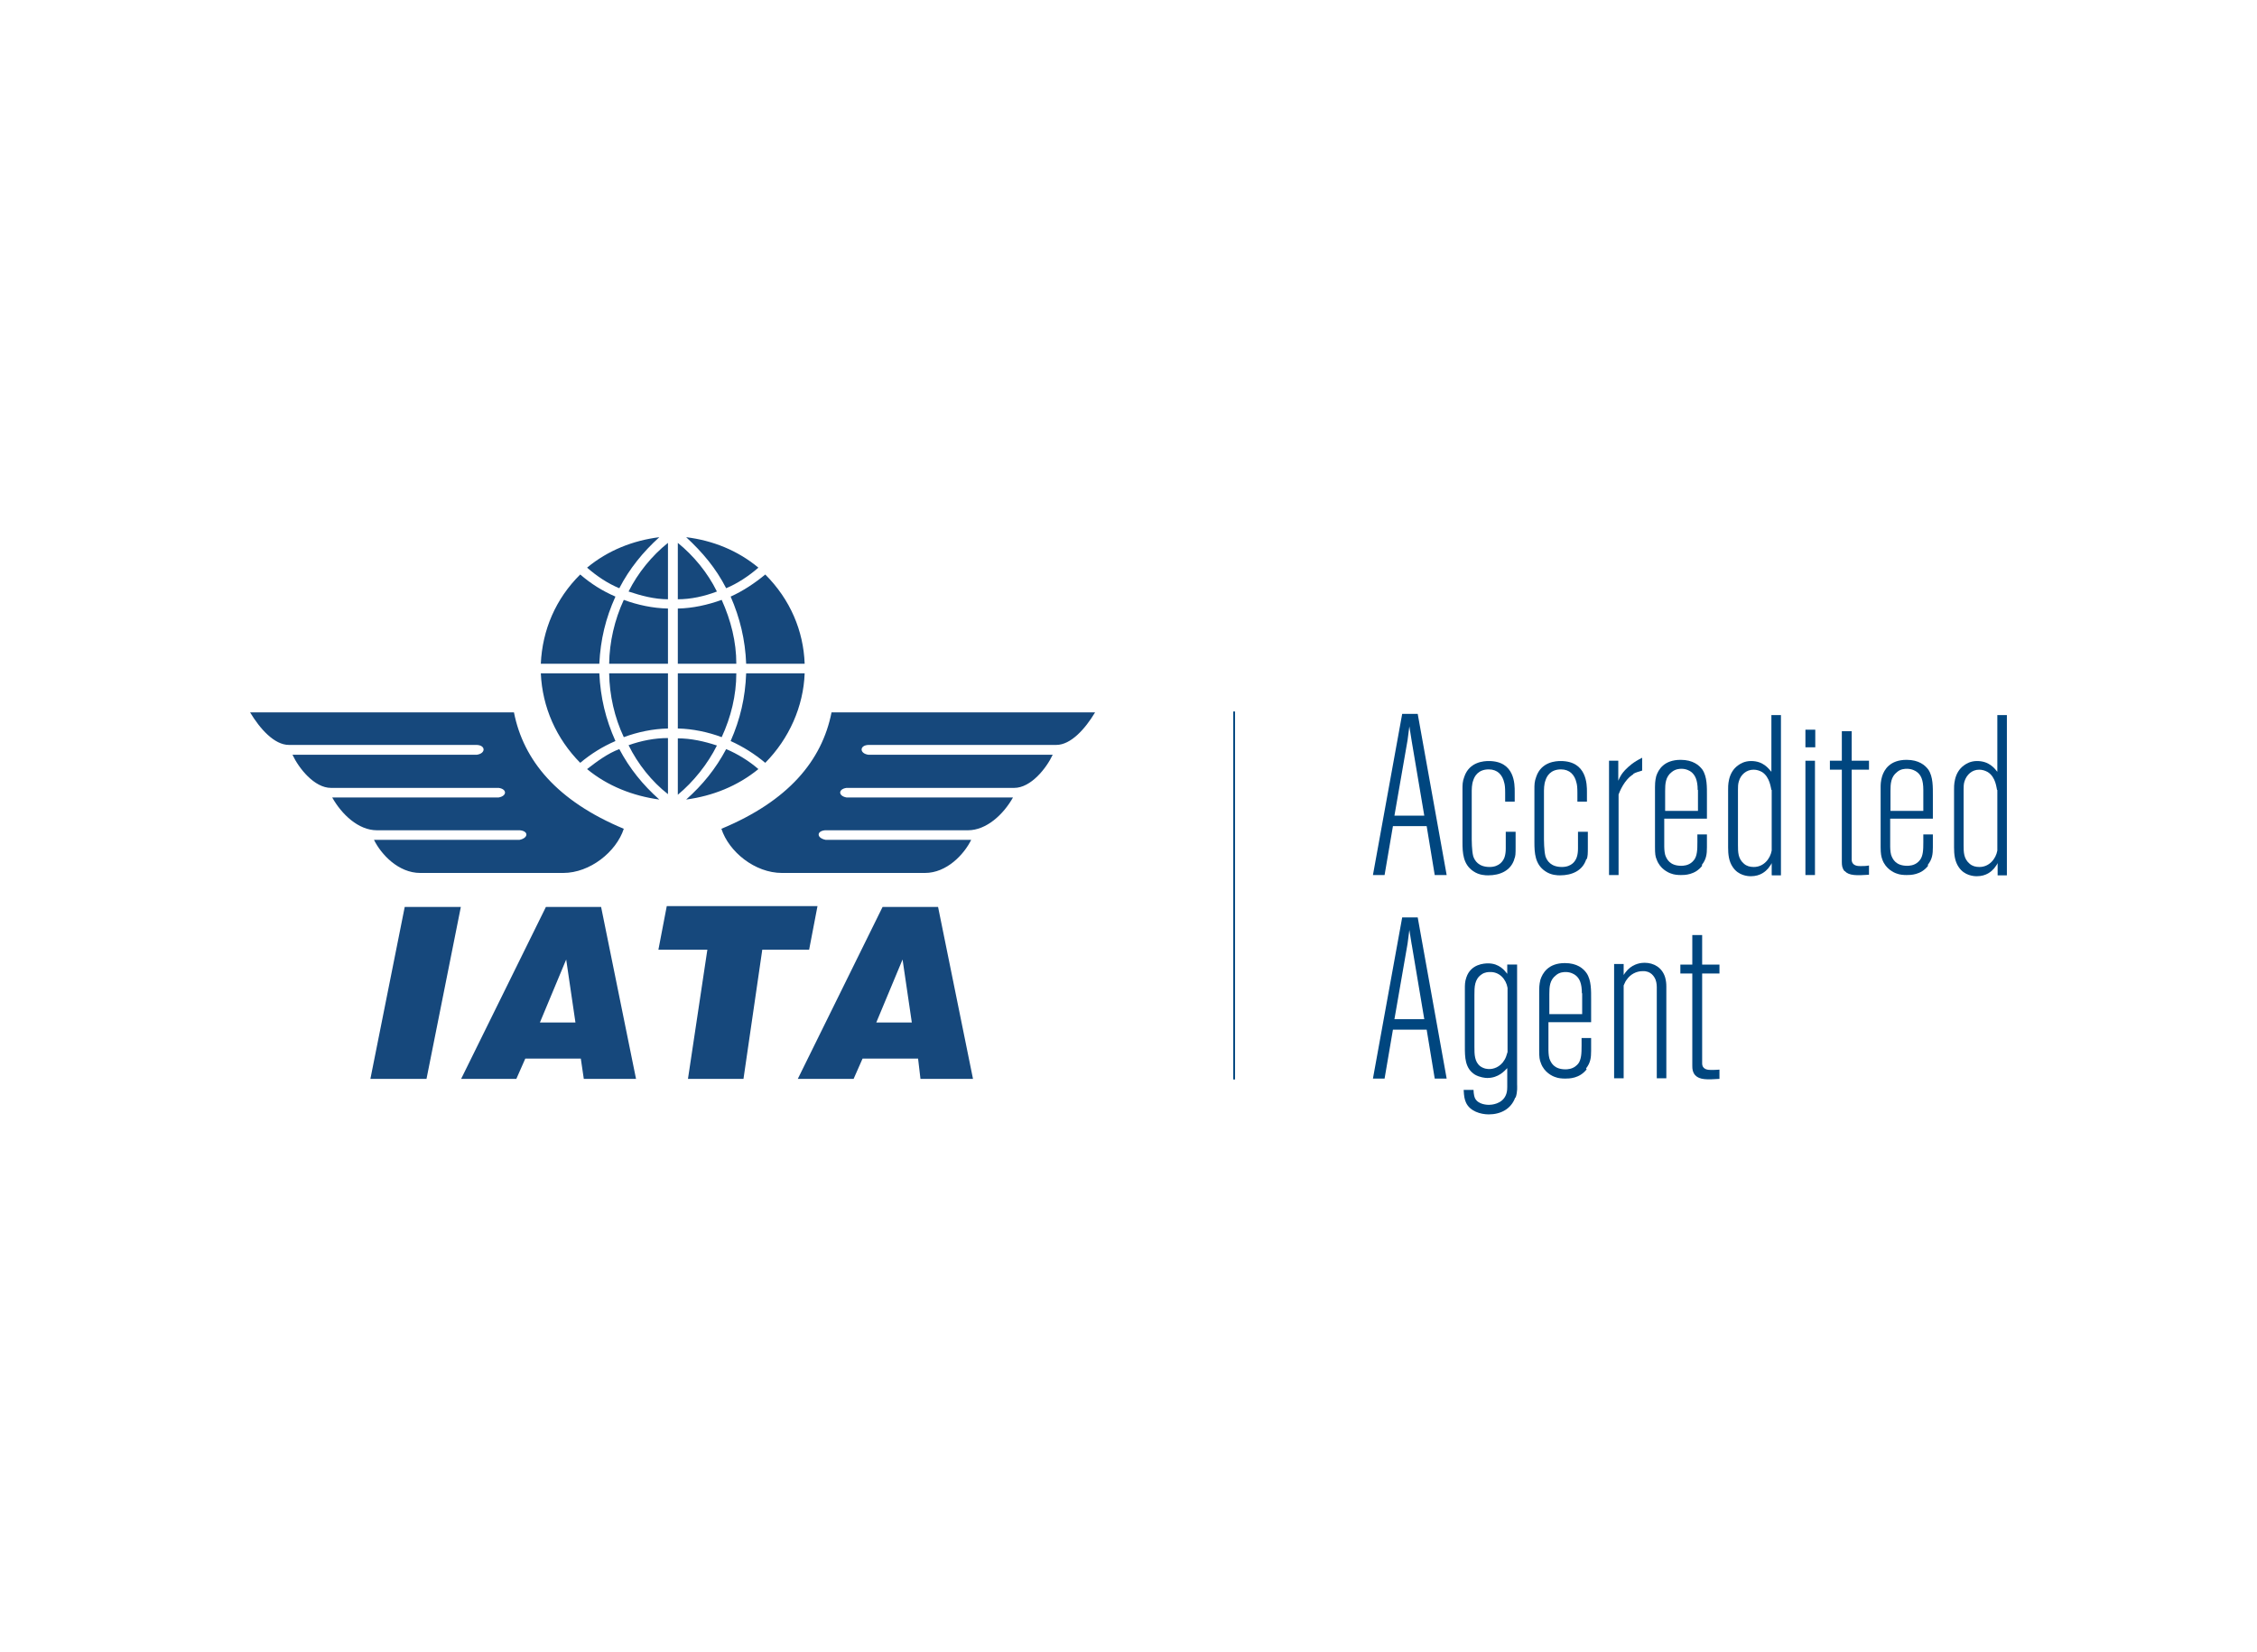 <svg xmlns="http://www.w3.org/2000/svg" id="Layer_1" viewBox="0 0 75.62 55.34"><defs><style>.cls-1{fill:none;stroke:#00467f;stroke-width:.06px;}.cls-2{fill:#16487c;}.cls-3{fill:#00467f;}</style></defs><path class="cls-2" d="M22.71,26.63c.53-.44,1-1.03,1.31-1.65-.42-.14-.87-.24-1.31-.24v1.89M22.38,26.61c-.54-.42-1.01-1.01-1.32-1.64.42-.15.87-.24,1.32-.24v1.87ZM22.71,18.19c.53.43,1,1,1.31,1.63-.42.16-.87.26-1.31.26v-1.89ZM22.38,18.19c-.54.43-1.01,1.01-1.32,1.63.42.14.87.26,1.32.26v-1.89ZM22.71,24.41v-1.85h1.96c0,.74-.18,1.47-.49,2.14-.45-.17-.98-.28-1.46-.29M26.97,22.56h-1.97c-.03.82-.2,1.54-.52,2.27.42.19.8.43,1.16.73.8-.81,1.28-1.89,1.32-3M25.41,25.77c-.31-.27-.7-.51-1.08-.67-.35.66-.79,1.2-1.34,1.69.89-.12,1.72-.45,2.42-1.02M22.38,24.41v-1.85h-1.97c.01.74.18,1.48.49,2.14.46-.17.97-.28,1.48-.29M18.11,22.56h1.97c.04.82.21,1.53.54,2.27-.44.19-.82.43-1.18.73-.8-.81-1.27-1.86-1.32-3M19.67,25.77c.32-.25.7-.53,1.08-.67.35.66.79,1.2,1.34,1.69-.88-.12-1.73-.45-2.42-1.02M22.71,20.39v1.85h1.96c0-.74-.18-1.45-.49-2.14-.47.17-.97.28-1.46.29M26.97,22.24h-1.97c-.03-.8-.21-1.54-.52-2.25.42-.19.81-.45,1.16-.74.84.84,1.28,1.89,1.32,2.99M25.41,19.02c-.32.28-.7.53-1.08.69-.35-.68-.79-1.2-1.34-1.71.89.11,1.72.44,2.42,1.02M22.38,20.39v1.85h-1.97c.01-.73.18-1.47.49-2.14.46.17.97.28,1.48.29M18.11,22.24h1.97c.04-.81.21-1.52.54-2.25-.44-.19-.82-.43-1.18-.74-.82.81-1.27,1.86-1.32,2.99M19.67,19.02c.32.28.69.53,1.08.69.34-.66.8-1.22,1.34-1.71-.88.11-1.72.44-2.42,1.02M8.38,23.87h8.84c.32,1.62,1.45,2.97,3.68,3.9-.25.77-1.13,1.48-2.03,1.48h-4.79c-.73,0-1.31-.62-1.55-1.11h4.88c.29-.06.31-.29.01-.32h-4.79c-.62,0-1.18-.53-1.5-1.1h5.58c.28-.05.28-.28,0-.32h-5.62c-.56,0-1.08-.66-1.29-1.11h6.17c.31-.04.31-.32,0-.33h-6.29c-.49,0-.97-.54-1.3-1.09M36.7,23.87h-8.84c-.32,1.62-1.45,2.97-3.69,3.9.25.77,1.12,1.48,2.03,1.48h4.79c.73,0,1.31-.62,1.55-1.11h-4.88c-.3-.06-.31-.29-.02-.32h4.79c.62,0,1.19-.53,1.51-1.1h-5.58c-.28-.05-.28-.28,0-.32h5.62c.56,0,1.08-.66,1.29-1.11h-6.17c-.31-.04-.31-.32,0-.33h6.29c.49,0,.97-.54,1.3-1.09M26.73,36.15l2.84-5.76h1.86l1.17,5.76h-1.76l-.08-.68h-1.86l-.3.68h-1.87ZM29.36,34.26h1.19l-.31-2.11-.88,2.11ZM23.05,36.15l.65-4.33h-1.64l.28-1.46h5.05l-.28,1.46h-1.57l-.63,4.33h-1.86ZM15.45,36.15l2.84-5.76h1.85l1.17,5.76h-1.75l-.1-.68h-1.86l-.3.68h-1.87ZM18.08,34.26h1.2l-.31-2.11-.88,2.11ZM12.41,36.15l1.15-5.76h1.88l-1.15,5.76h-1.88Z"></path><line class="cls-1" x1="41.35" y1="23.84" x2="41.35" y2="36.17"></line><path class="cls-3" d="M47.3,24.84c-.03-.17-.05-.33-.08-.5-.02.16-.04.31-.06.46l-.44,2.53h1l-.42-2.49M48.07,29.32l-.27-1.64h-1.13l-.28,1.64h-.39l.98-5.4h.52l.97,5.4h-.4Z"></path><path class="cls-3" d="M50.74,28.78c-.12.4-.49.55-.88.55-.08,0-.3,0-.5-.14-.34-.23-.36-.61-.36-.97v-1.76c0-.17,0-.27.06-.43.17-.51.67-.53.82-.53.88,0,.87.79.87,1.03v.33h-.32v-.3c0-.17-.01-.26-.03-.33-.06-.27-.23-.45-.52-.45-.36,0-.48.24-.52.37-.05.13-.05.32-.05.34v1.64s0,.37.05.56c.05.15.18.36.55.36.33,0,.46-.21.5-.33.03-.09.04-.19.04-.29v-.56h.33v.5c0,.24,0,.32-.05.43"></path><path class="cls-3" d="M53.15,28.78c-.12.4-.49.55-.88.55-.08,0-.3,0-.5-.14-.34-.23-.36-.61-.36-.97v-1.76c0-.17,0-.27.06-.43.17-.51.67-.53.82-.53.88,0,.88.79.88,1.03v.33h-.32v-.3c0-.17-.01-.26-.03-.33-.06-.27-.23-.45-.52-.45-.36,0-.48.24-.52.37-.05.13-.05.32-.05.34v1.64s0,.37.05.56c.05.15.18.36.55.36.34,0,.46-.21.5-.33.03-.09.04-.19.04-.29v-.56h.33v.5c0,.24,0,.32-.04.43"></path><path class="cls-3" d="M54.73,25.94c-.31.18-.47.6-.5.68v2.7h-.32v-3.83h.31v.67c.08-.19.14-.26.23-.36.14-.14.27-.26.57-.41v.43c-.1.03-.21.06-.3.11"></path><path class="cls-3" d="M56.88,26.47c0-.34-.09-.5-.21-.6-.05-.04-.17-.11-.33-.11-.05,0-.2,0-.33.11-.21.16-.22.4-.22.63v.67h1.1v-.7M57.03,29.01c-.24.31-.59.31-.71.31-.11,0-.23-.01-.33-.05-.1-.03-.37-.16-.48-.46-.05-.11-.06-.2-.06-.43v-2.01c0-.06,0-.2.04-.36.07-.22.26-.55.82-.55.41,0,.62.18.73.33.16.24.15.59.15.87v.77h-1.43v.94s0,.16.03.27c.05.15.16.37.54.37.05,0,.24,0,.38-.14.02-.02.08-.08.11-.17.06-.17.05-.36.05-.74h.32v.43c0,.23-.02.4-.17.59"></path><path class="cls-3" d="M59.35,26.47c-.02-.07-.05-.43-.31-.6-.09-.05-.18-.08-.29-.08-.24,0-.43.17-.49.39-.03.09-.03.19-.03.28v1.85c0,.24,0,.46.2.63.09.08.2.11.33.11.33,0,.55-.27.6-.55v-2.03M59.36,29.32v-.4c-.03.07-.08.12-.12.18-.08.09-.25.26-.58.26-.1,0-.41-.02-.6-.3-.14-.2-.16-.44-.16-.67v-1.92c0-.11-.02-.58.34-.83.07-.05.21-.14.43-.14.41,0,.58.25.68.36v-1.9h.32v5.37h-.3Z"></path><path class="cls-3" d="M60.81,29.32h-.32v-3.83h.32v3.83ZM60.49,24.45h.33v.59h-.33v-.59Z"></path><path class="cls-3" d="M61.8,29.19c-.08-.1-.09-.19-.09-.31v-3.09h-.4v-.3h.4v-.99h.33v.99h.58v.3h-.58v3.01c0,.22.22.22.29.22.1,0,.19,0,.29-.02v.31c-.42.03-.67.03-.81-.12"></path><path class="cls-3" d="M64.44,26.47c0-.34-.08-.5-.21-.6-.05-.04-.17-.11-.34-.11-.05,0-.21,0-.33.11-.21.16-.22.4-.22.63v.67h1.1v-.7M64.6,29.01c-.24.31-.59.31-.72.31-.11,0-.23-.01-.33-.05-.1-.03-.37-.16-.48-.46-.04-.11-.06-.2-.06-.43v-2.01c0-.06,0-.2.05-.36.07-.22.26-.55.82-.55.41,0,.62.18.73.33.16.24.15.59.15.87v.77h-1.43v.94s0,.16.03.27c.05.15.16.37.54.37.05,0,.24,0,.38-.14.02-.02.08-.08.11-.17.06-.17.05-.36.05-.74h.32v.43c0,.23-.02.4-.17.59"></path><path class="cls-3" d="M66.91,26.47c-.02-.07-.04-.43-.31-.6-.09-.05-.18-.08-.29-.08-.24,0-.42.17-.49.39-.03.09-.03.19-.03.28v1.85c0,.24,0,.46.2.63.09.08.2.11.33.11.33,0,.55-.27.6-.55v-2.03M66.93,29.32v-.4c-.03.07-.08.12-.12.18-.08.09-.25.26-.58.26-.1,0-.41-.02-.6-.3-.14-.2-.16-.44-.16-.67v-1.92c0-.11-.02-.58.34-.83.07-.05.21-.14.43-.14.41,0,.59.25.68.36v-1.9h.32v5.37h-.31Z"></path><path class="cls-3" d="M47.3,31.66c-.03-.17-.05-.33-.08-.5-.02.16-.04.31-.06.46l-.44,2.53h1l-.42-2.5M48.07,36.14l-.27-1.64h-1.13l-.28,1.64h-.39l.98-5.4h.52l.97,5.4h-.4Z"></path><path class="cls-3" d="M50.51,33.1c-.05-.29-.27-.54-.59-.53-.04,0-.17,0-.28.08-.24.16-.24.43-.24.68v1.76c0,.23,0,.49.2.64.13.09.25.09.31.09.11,0,.35-.05.5-.31.04-.07.06-.12.1-.26v-2.15M50.77,36.77c-.14.39-.49.57-.89.57-.28,0-.63-.11-.76-.39-.05-.11-.07-.21-.08-.43h.33s0,.17.05.28c.11.22.43.22.47.22.07,0,.43-.02.56-.32.03-.07.05-.14.05-.28v-.63c-.09.09-.29.33-.67.33-.07,0-.25-.02-.41-.11-.34-.21-.34-.59-.34-.94v-1.93c0-.14,0-.25.05-.39.15-.45.6-.47.73-.47.38,0,.56.25.64.35v-.31h.33v4.01c0,.07.02.25-.05.45"></path><path class="cls-3" d="M53,33.28c0-.33-.08-.5-.21-.6-.05-.04-.17-.11-.33-.11-.05,0-.21,0-.33.11-.21.16-.22.39-.22.63v.67h1.1v-.7M53.16,35.83c-.24.31-.59.31-.72.31-.11,0-.23-.01-.33-.05-.1-.03-.37-.16-.48-.46-.05-.12-.06-.21-.06-.43v-2.01c0-.06,0-.2.04-.36.07-.22.26-.56.82-.56.41,0,.62.18.73.34.16.24.15.59.15.87v.77h-1.43v.94s0,.16.03.27c.05.15.16.37.54.37.05,0,.24,0,.38-.14.02-.02.08-.07.11-.17.06-.17.05-.37.05-.74h.32v.43c0,.23-.02.4-.17.59"></path><path class="cls-3" d="M55.51,36.14v-3.07s0-.14-.04-.24c-.04-.1-.15-.3-.43-.29-.22,0-.42.11-.54.29-.04.05-.05.08-.1.19v3.11h-.32v-3.83h.32v.37c.06-.1.11-.14.14-.18.21-.21.46-.23.56-.23.31,0,.59.16.69.49.03.11.04.2.04.31v3.07h-.32"></path><path class="cls-3" d="M56.79,36.02c-.08-.1-.09-.19-.09-.31v-3.09h-.4v-.3h.4v-.99h.33v.99h.58v.3h-.58v3.01c0,.22.22.22.29.22.1,0,.19,0,.29-.01v.31c-.42.03-.67.03-.81-.12"></path></svg>